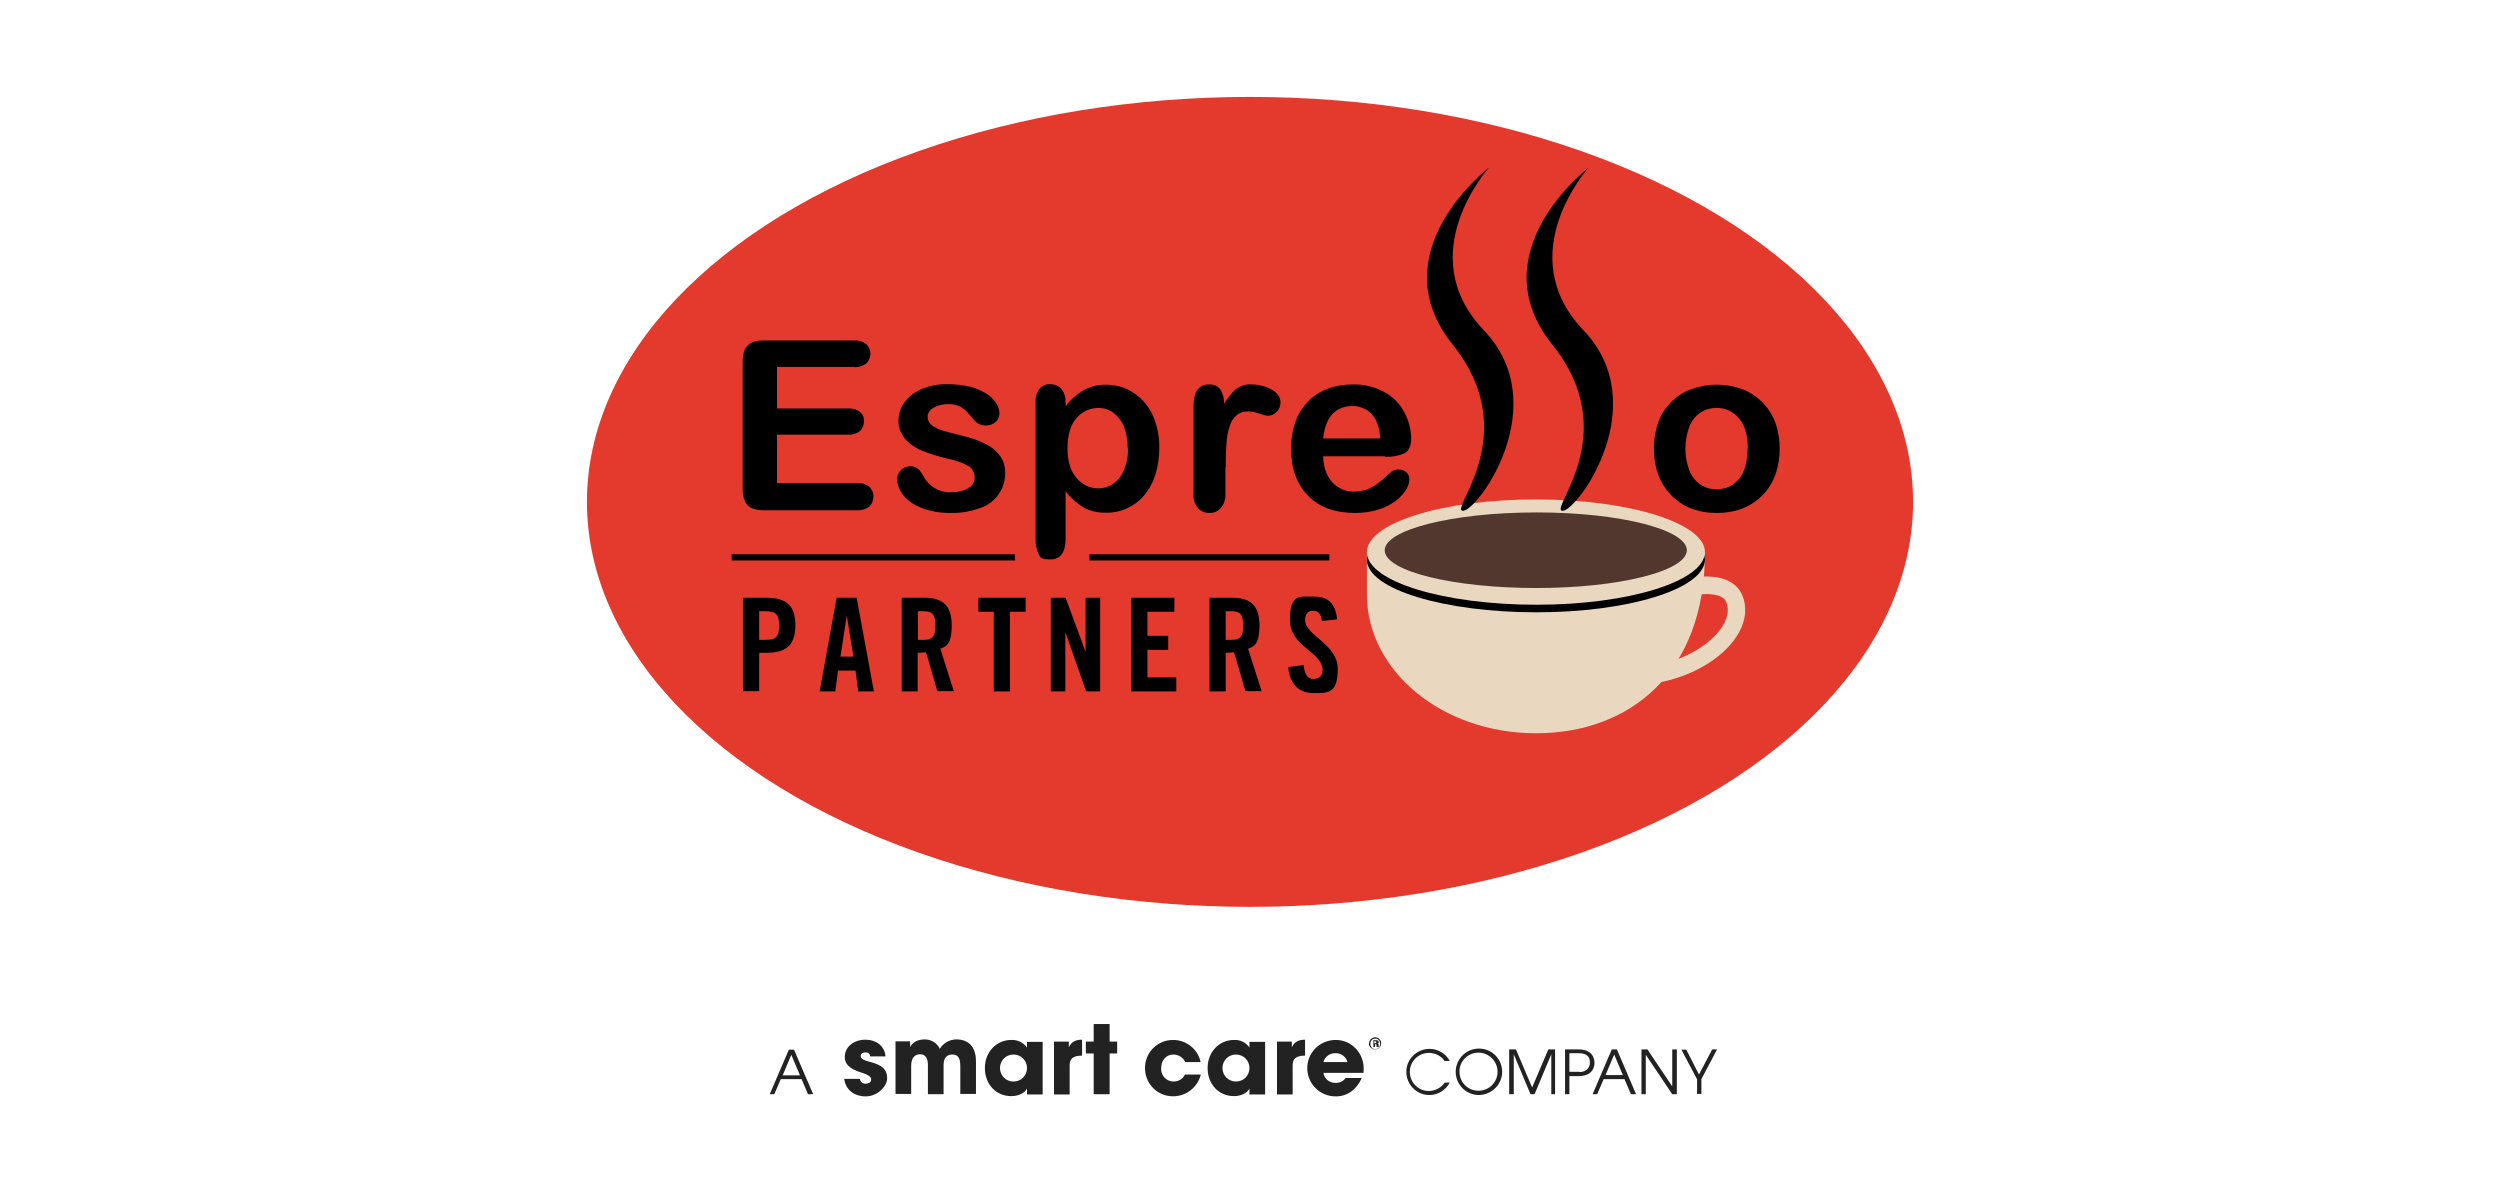 <?xml version="1.0" encoding="UTF-8"?>
<svg id="Layer_1" data-name="Layer 1" xmlns="http://www.w3.org/2000/svg" version="1.1" viewBox="0 0 926 442">
  <path d="M507.1,386.5c0-1.2,1-2.2,2.2-2.3,1.3,0,2.3,1,2.3,2.2,0,0,0,0,0,0,0,1.3-1,2.3-2.3,2.3-1.2,0-2.3-1-2.3-2.2,0,0,0,0,0,0ZM511.2,386.6c0-1-.7-1.9-1.7-1.9-1,0-1.9.7-1.9,1.7,0,0,0,.2,0,.3,0,1,.7,1.9,1.7,1.9,1,0,1.9-.7,1.9-1.7,0,0,0-.2,0-.3ZM509.9,387.8c0,0,0-.2,0-.3v-.3c0-.2-.1-.4-.3-.4,0,0,0,0,0,0h-.3v1h-.6v-2.5h1.1c.5,0,.9.2.9.7,0,.3-.2.5-.4.6.2,0,.4.3.4.7,0,.2,0,.3,0,.5h-.7ZM509.4,386.4c.2,0,.4-.1.4-.4s-.1-.3-.4-.3h-.4v.7h.3Z" style="fill: #232222; stroke-width: 0px;"/>
  <path d="M299.3,405.3l-2.4-5.6h-7.7l-2.4,5.6h-1.7l7.1-16.5h1.9l7.1,16.5h-1.8ZM293.1,390.7l-3.2,7.6h6.4l-3.2-7.6Z" style="fill: #232222; stroke-width: 0px;"/>
  <path d="M322.3,391.3c0-1.1-.8-1.5-1.8-1.5s-1.7.6-1.7,1.3c0,1.1,1,1.6,3.7,2.3,4.7,1.2,6.1,3.1,6.1,6s-3.5,6.7-7.9,6.7-7.5-2.5-8-6.5h5.8c.1,1.1,1.1,1.9,2.2,1.8,0,0,0,0,0,0,1,0,2-.6,2-1.5s-.7-1.7-3.6-2.6c-4.9-1.5-6.2-3.5-6.2-5.8,0-3.9,3.6-6.4,7.6-6.4s7.2,2.3,7.5,6.2h-5.8,0Z" style="fill: #232222; stroke-width: 0px;"/>
  <path d="M355.7,405.3v-10.5c0-3.1-1-4.2-3-4.2s-3.2,1.3-3.2,3.9v10.8h-5.8v-10.8c0-2.5-.9-4-2.9-4s-3.3,1.5-3.3,4.2v10.5h-5.8v-19.5h5.4v2.1h0c1-1.8,2.9-2.8,5.4-2.8,2.4,0,4.6,1.3,5.6,3.5,1.3-2.2,3.7-3.5,6.2-3.5,4.4,0,7.2,2.7,7.2,8.1v12.1h-5.8Z" style="fill: #232222; stroke-width: 0px;"/>
  <path d="M380.4,405.3v-2.1h0c-.8,1.7-3.2,2.8-5.8,2.8-5.8,0-9.8-4.5-9.8-10.4s4.2-10.4,9.8-10.4c2.3-.1,4.4.9,5.8,2.8h0v-2.1h5.8v19.5h-5.8ZM380.4,395.6c0-2.8-2.2-5-5-5s-5,2.2-5,5,2.2,5,5,5,5-2.2,5-5Z" style="fill: #232222; stroke-width: 0px;"/>
  <path d="M390.4,405.3v-19.5h5.5v2.1h0c1-2.1,2.6-2.8,4.9-2.8v5.9c-3.5,0-4.6,1.3-4.6,3.6v10.8h-5.8Z" style="fill: #232222; stroke-width: 0px;"/>
  <path d="M405.1,405.3v-15.1h-2.9v-4.4h2.9v-6.5h5.9v6.5h2.8v4.4h-2.8v15.1h-5.9Z" style="fill: #232222; stroke-width: 0px;"/>
  <path d="M439,393.4c-.7-1.7-2.5-2.8-4.4-2.8-2.7,0-4.5,2.2-4.5,5-.2,2.6,1.7,4.8,4.3,5,.1,0,.2,0,.3,0,1.8,0,3.5-1,4.2-2.6h5.9c-1.4,5.6-7,9.1-12.7,7.8-4.7-1.1-8-5.3-8-10.2,0-5.7,4.5-10.3,10.2-10.4,0,0,0,0,0,0,5-.1,9.4,3.3,10.4,8.2h-5.9,0Z" style="fill: #232222; stroke-width: 0px;"/>
  <path d="M462.8,405.3v-2.1h0c-.8,1.7-3.2,2.8-5.7,2.8-5.8,0-9.8-4.5-9.8-10.4s4.2-10.4,9.8-10.4c2.3-.1,4.4.9,5.7,2.8h0v-2.1h5.8v19.5h-5.8ZM462.8,395.6c0-2.8-2.2-5-5-5s-5,2.2-5,5,2.2,5,5,5,5-2.2,5-5Z" style="fill: #232222; stroke-width: 0px;"/>
  <path d="M473,405.3v-19.5h5.5v2.1h0c1-2.1,2.6-2.8,4.9-2.8v5.9c-3.5,0-4.6,1.3-4.6,3.6v10.8h-5.9Z" style="fill: #232222; stroke-width: 0px;"/>
  <path d="M490.2,397.4c.3,2.2,2.3,3.8,4.6,3.7,1.4,0,2.8-.6,3.6-1.8h6c-1.9,4.3-5.4,6.8-9.5,6.8-5.8.1-10.5-4.4-10.7-10.2-.1-5.8,4.4-10.5,10.2-10.7s10.5,4.4,10.7,10.2c0,.2,0,.3,0,.5,0,.5,0,1-.1,1.5h-14.7ZM499.1,393.4c-.5-2-2.4-3.4-4.5-3.3-2.1,0-3.9,1.3-4.4,3.3h8.9Z" style="fill: #232222; stroke-width: 0px;"/>
  <path d="M537,401c-1.5,2.8-4.4,4.6-7.6,4.6-4.7,0-8.5-3.9-8.5-8.6s3.9-8.5,8.6-8.5c3.1,0,6,1.7,7.5,4.5h-1.9c-1.3-1.9-3.5-3-5.8-3-3.9,0-7.1,3.1-7.1,7s3.1,7.1,7,7.1c2.4,0,4.6-1.2,5.9-3.1h1.9Z" style="fill: #232222; stroke-width: 0px;"/>
  <path d="M547.6,405.6c-4.7-.1-8.5-4-8.4-8.8.1-4.7,4-8.5,8.8-8.4,4.7.1,8.4,3.9,8.4,8.6,0,4.8-4,8.6-8.8,8.6ZM547.6,389.9c-3.9,0-7.1,3.2-7,7.1,0,3.9,3.2,7.1,7.1,7,3.9,0,7-3.2,7-7,0-3.9-3.2-7.1-7.1-7.1h0Z" style="fill: #232222; stroke-width: 0px;"/>
  <path d="M574.6,405.3v-14.8h0l-6.2,14.8h-1.5l-6.2-14.8h0v14.8h-1.7v-16.6h2.5l6,14.1,6-14.1h2.5v16.6h-1.6Z" style="fill: #232222; stroke-width: 0px;"/>
  <path d="M579.7,405.3v-16.6h5c4.6,0,5.9,2.7,5.9,5s-1.4,4.9-6,4.9h-3.3v6.7h-1.7,0ZM585,397.1c2.3,0,3.9-1.4,3.9-3.5s-1-3.5-4.3-3.5h-3.3v6.9h3.7Z" style="fill: #232222; stroke-width: 0px;"/>
  <path d="M604.1,405.3l-2.4-5.6h-7.7l-2.4,5.6h-1.7l7.1-16.6h1.9l7.1,16.6h-1.8ZM597.9,390.6l-3.2,7.6h6.4l-3.2-7.6Z" style="fill: #232222; stroke-width: 0px;"/>
  <path d="M619.4,405.3l-9.8-14.6h0v14.6h-1.6v-16.6h2.2l9.2,13.7h0v-13.7h1.7v16.6h-1.6Z" style="fill: #232222; stroke-width: 0px;"/>
  <path d="M628.6,405.3v-5.5l-5.8-11h1.8l4.7,9.2,4.9-9.3h1.8l-5.8,11v5.5h-1.7Z" style="fill: #232222; stroke-width: 0px;"/>
  <ellipse cx="463" cy="185.9" rx="245.6" ry="150" style="fill: #e43a2e; stroke-width: 0px;"/>
  <path d="M506.3,220.2c0,28.4,28,51.4,62.6,51.4s62.6-22.2,62.6-66.8h-125.2v15.4Z" style="fill: #ead7c0; stroke-width: 0px;"/>
  <path d="M631.5,207.6c-.6,10.6-28.4,19.2-62.4,19.2-34.1,0-62.3-8.5-62.8-19.2-.5-10.9,27.7-19.9,62.9-19.8,35.1,0,62.9,9,62.3,19.9Z" style="fill: #020000; stroke-width: 0px;"/>
  <path d="M631.5,204.8c-.6,10.6-28.4,19.2-62.4,19.2-34.1,0-62.3-8.5-62.8-19.2-.5-10.9,27.7-19.9,62.9-19.8,35.1,0,62.9,9.1,62.3,19.8Z" style="fill: #ead7c0; stroke-width: 0px;"/>
  <path d="M624.8,204c-.4,7.6-25.3,13.8-55.7,13.8-30.6,0-55.8-6.1-56.2-13.8s24.9-14.2,56.3-14.2c31.2,0,56,6.5,55.6,14.2Z" style="fill: #51372d; stroke-width: 0px;"/>
  <path d="M615.4,252.6l-1.3-6.3c10.8-2.2,20.6-8.3,24.4-15.2,1.6-2.9,1.9-5.6.9-8.1-1.3-3.3-7.6-3.1-9.7-2.8l-1-6.4c4.9-.8,13.9-.2,16.7,6.8,1.7,4.2,1.3,8.9-1.2,13.5-4.7,8.7-16,15.9-28.8,18.5Z" style="fill: #ead7c0; stroke-width: 0px;"/>
  <path d="M275.2,256.1v-34.7h8.6c7.4,0,10.8,2.8,10.8,10.2s-3.4,10.2-10.8,10.2h-2.6v14.2h-6ZM281.2,237h2.3c3.9,0,5.1-1.2,5.1-5.3s-1.2-5.3-5.1-5.3h-2.3v10.7Z" style="fill: #000; stroke-width: 0px;"/>
  <path d="M309.4,256.1h-5.8l6.3-34.7h7.4l6.4,34.7h-5.8l-1-7.7h-6.5l-1,7.7ZM311.3,243.2h4.8l-2.4-14.9h-.1l-2.3,14.9Z" style="fill: #000; stroke-width: 0px;"/>
  <path d="M340,256.1h-6v-34.7h8.4c6.7,0,10.1,2.8,10.1,10.2s-2.2,7.8-4.2,8.7l5,15.7h-6.1l-4.2-14.4c-1,.1-2.1.2-3.1.2v14.2ZM340,237h2.1c3.2,0,4.4-1.2,4.4-5.3s-1.2-5.3-4.4-5.3h-2.1v10.7Z" style="fill: #000; stroke-width: 0px;"/>
  <path d="M368.2,226.6h-5.8v-5.2h17.5v5.2h-5.8v29.5h-6v-29.5Z" style="fill: #000; stroke-width: 0px;"/>
  <path d="M389.2,256.1v-34.7h5.5l7.3,19.8h.1v-19.8h5.4v34.7h-5.2l-7.6-21.7h-.1v21.7h-5.4Z" style="fill: #000; stroke-width: 0px;"/>
  <path d="M419,256.1v-34.7h16v5.2h-10v8.9h7.7v5.2h-7.7v10.2h10.7v5.2h-16.7Z" style="fill: #000; stroke-width: 0px;"/>
  <path d="M454,256.1h-6v-34.7h8.4c6.7,0,10.1,2.8,10.1,10.2s-2.2,7.8-4.2,8.7l5,15.7h-6l-4.2-14.4c-1,.1-2,.2-3.1.2v14.2ZM454,237h2.1c3.2,0,4.4-1.2,4.4-5.3s-1.2-5.3-4.4-5.3h-2.1v10.7Z" style="fill: #000; stroke-width: 0px;"/>
  <path d="M489.6,230c-.2-3-1.8-3.8-3.2-3.8-1.9,0-3,1.2-3,3.4,0,5.9,12.1,8.8,12.1,18.2s-3.8,8.9-9.4,8.9-8.7-4.4-8.9-9.6l5.7-.8c.2,3.5,1.6,5.2,3.5,5.2s3.5-1.1,3.5-3.2c0-6.9-12.1-8.7-12.1-18.6s3.4-8.7,9.2-8.7,7.7,3.5,8.3,8.4l-5.7.6Z" style="fill: #000; stroke-width: 0px;"/>
  <path d="M316.5,135.9h-28.7v15.4h26.4c1.6-.1,3.1.3,4.4,1.3,1,.9,1.5,2.1,1.4,3.5,0,1.3-.5,2.6-1.4,3.5-1.2,1-2.8,1.5-4.4,1.4h-26.4v17.9h29.7c1.6-.1,3.2.4,4.5,1.4,1,1,1.6,2.3,1.5,3.7,0,1.4-.5,2.7-1.5,3.6-1.3,1-2.9,1.5-4.5,1.4h-34.6c-2.8,0-4.8-.6-6-1.9s-1.8-3.2-1.8-6v-47.2c0-1.5.2-3.1.8-4.5.5-1.1,1.4-2,2.5-2.5,1.4-.6,2.9-.8,4.4-.8h33.6c1.6-.1,3.2.4,4.5,1.4,2,1.9,2,5.1,0,7.1,0,0,0,0,0,0-1.3,1-2.9,1.5-4.5,1.4Z" style="fill: #000; stroke-width: 0px;"/>
  <path d="M372.3,174.7c.3,6.1-3.5,11.6-9.3,13.5-3.6,1.3-7.4,1.9-11.2,1.8-3.7,0-7.4-.6-10.8-2-2.6-1-4.9-2.7-6.6-4.8-1.3-1.7-2.1-3.7-2.1-5.8,0-1.2.5-2.4,1.4-3.3.9-.9,2.2-1.4,3.5-1.4,1,0,2,.3,2.8.9.8.7,1.4,1.6,1.9,2.5,2.1,4.2,6.5,6.7,11.1,6.2,2,0,4-.5,5.8-1.6,1.3-.7,2.2-2.1,2.2-3.6.1-1.8-.8-3.6-2.3-4.5-2.4-1.3-5-2.2-7.7-2.7-3.4-.8-6.6-1.8-9.8-3.1-2.3-1-4.4-2.4-6.1-4.4-1.5-1.9-2.4-4.2-2.3-6.6,0-2.4.7-4.7,2.1-6.6,1.6-2.2,3.7-3.9,6.2-5,3.1-1.3,6.5-2,9.9-1.9,2.8,0,5.5.3,8.2.9,2.1.5,4.1,1.4,6,2.5,1.5.9,2.7,2.1,3.7,3.5.8,1.1,1.2,2.4,1.3,3.8,0,1.2-.4,2.4-1.4,3.3-1.1.9-2.4,1.4-3.8,1.3-1.1,0-2.2-.3-3.1-1-1.1-.9-2-2-2.9-3.1-.9-1.1-1.9-2-3.1-2.8-1.5-.7-3.2-1.1-4.9-1-1.9,0-3.7.4-5.3,1.4-1.3.7-2.1,1.9-2.1,3.4,0,1.2.6,2.3,1.5,3,1.3.9,2.7,1.6,4.1,2,1.7.5,4.1,1.1,7.2,1.9,3.1.7,6.1,1.7,8.9,3.2,2.1,1,3.8,2.5,5.2,4.4,1.2,1.7,1.8,3.7,1.8,5.7Z" style="fill: #000; stroke-width: 0px;"/>
  <path d="M394.7,149v1.4c1.9-2.4,4.2-4.5,6.9-6,2.5-1.3,5.3-2,8.1-1.9,3.5,0,7,.9,9.9,2.8,3.1,2,5.6,4.8,7.2,8.1,1.8,4,2.7,8.3,2.6,12.7,0,3.4-.5,6.7-1.5,9.9-.9,2.8-2.3,5.4-4.2,7.6-1.7,2-3.9,3.6-6.3,4.7-2.4,1.1-5.1,1.7-7.8,1.6-2.9.1-5.8-.6-8.4-2-2.5-1.6-4.7-3.6-6.5-5.9v17.5c0,5.1-1.9,7.7-5.6,7.7s-3.7-.7-4.4-2c-.8-1.8-1.2-3.8-1.1-5.8v-50.5c-.1-1.8.4-3.6,1.5-5,1-1.1,2.5-1.7,4-1.6,1.5,0,3,.6,4,1.7,1.1,1.4,1.7,3.2,1.5,5ZM417.7,166c0-2.7-.4-5.4-1.4-8-.8-2-2.2-3.8-3.9-5.1-1.6-1.2-3.6-1.8-5.5-1.8-3.2,0-6.2,1.4-8.2,3.8-2.2,2.5-3.3,6.3-3.3,11.2,0,4.7,1.1,8.3,3.3,10.9,2,2.5,5,3.9,8.2,3.9,1.9,0,3.8-.6,5.4-1.7,1.8-1.3,3.2-3,4-5.1,1.1-2.6,1.6-5.4,1.5-8.2Z" style="fill: #000; stroke-width: 0px;"/>
  <path d="M453.9,173.1v9.8c.1,1.9-.5,3.8-1.7,5.3-1.1,1.2-2.7,1.9-4.3,1.8-1.6,0-3.1-.6-4.2-1.8-1.2-1.5-1.8-3.4-1.6-5.3v-32.6c0-5.2,1.9-7.9,5.7-7.9,1.6-.1,3.2.5,4.2,1.8,1,1.6,1.5,3.5,1.4,5.4,1.1-2,2.6-3.9,4.3-5.4,1.7-1.3,3.8-2,5.9-1.8,2.5,0,5,.6,7.2,1.8,2.3,1.2,3.5,2.9,3.5,4.9,0,1.3-.5,2.6-1.5,3.5-.8.9-2,1.4-3.2,1.4-1.1-.1-2.1-.4-3.1-.8-1.4-.5-2.9-.8-4.3-.8-1.5,0-3,.4-4.2,1.4-1.2,1.1-2.1,2.5-2.5,4-.7,2.1-1.1,4.2-1.2,6.3-.2,2.4-.3,5.4-.3,8.9Z" style="fill: #000; stroke-width: 0px;"/>
  <path d="M513,169h-22.9c0,2.4.5,4.8,1.6,7,1.8,3.8,5.7,6.2,9.9,6.1,1.3,0,2.6-.2,3.8-.5,1.2-.3,2.3-.9,3.4-1.5,1.1-.7,2.1-1.4,3-2.2.9-.8,2.1-1.9,3.6-3.2.7-.6,1.6-.8,2.6-.8,1.1,0,2.1.3,2.9,1,.8.7,1.2,1.7,1.1,2.8,0,1.3-.5,2.6-1.2,3.7-1,1.6-2.3,3-3.8,4.1-1.9,1.4-4,2.5-6.3,3.2-2.8.9-5.8,1.3-8.7,1.3-7.5,0-13.4-2.1-17.5-6.4-4.2-4.3-6.3-10.1-6.3-17.4,0-3.3.5-6.5,1.5-9.6.9-2.8,2.5-5.4,4.5-7.6,2-2.2,4.5-3.8,7.3-4.9,3.1-1.2,6.3-1.7,9.6-1.7,4.1-.1,8.2.9,11.8,2.9,3.1,1.7,5.7,4.3,7.3,7.5,1.6,2.9,2.4,6.1,2.5,9.4,0,2.9-.8,4.9-2.5,5.7-2.2,1-4.7,1.4-7.1,1.3ZM490.1,162.4h21.2c-.3-4-1.4-7-3.2-9-1.9-2-4.6-3.1-7.4-3-2.7,0-5.3,1-7.2,3-1.9,2.1-3,5.1-3.4,9Z" style="fill: #000; stroke-width: 0px;"/>
  <path d="M659.2,166.2c0,3.3-.5,6.5-1.6,9.6-1,2.8-2.6,5.4-4.7,7.6-2.1,2.1-4.6,3.8-7.4,4.9-3.1,1.2-6.3,1.7-9.6,1.7-3.3,0-6.5-.5-9.6-1.7-5.6-2.2-10-6.8-12.1-12.5-1.1-3.1-1.6-6.3-1.6-9.6,0-3.3.5-6.6,1.6-9.7,1-2.8,2.6-5.4,4.7-7.5,2.1-2.1,4.6-3.8,7.4-4.8,6.2-2.3,13-2.3,19.2,0,2.8,1.1,5.3,2.8,7.4,4.9,2.1,2.2,3.7,4.7,4.7,7.5,1.1,3.1,1.6,6.4,1.6,9.7ZM647.4,166.2c0-4.8-1-8.5-3.2-11.1-2-2.6-5.2-4.1-8.5-4-2.1,0-4.2.6-6,1.8-1.8,1.3-3.2,3.1-4,5.2-1.9,5.2-1.9,10.9,0,16.1.8,2.1,2.2,3.9,4,5.2,1.8,1.2,3.9,1.9,6.1,1.8,3.3.1,6.5-1.4,8.5-4,2-2.7,3-6.3,3-11.1Z" style="fill: #000; stroke-width: 0px;"/>
  <rect x="271" y="205.3" width="104.9" height="2.3" style="fill: #000; stroke-width: 0px;"/>
  <rect x="403.5" y="205.3" width="88.9" height="2.3" style="fill: #000; stroke-width: 0px;"/>
  <path d="M551.6,62s-29,32-2,60.3c26.3,27.6-2.2,66.9-7.7,66.9s22.9-28.3-3.8-61.5c-27.6-34.4,13.5-65.7,13.5-65.7Z" style="fill: #000; stroke-width: 0px;"/>
  <path d="M588.5,62s-29,32-2,60.3c26.3,27.6-2.2,66.9-7.7,66.9s22.9-28.3-3.8-61.5c-27.6-34.4,13.5-65.7,13.5-65.7Z" style="fill: #000; stroke-width: 0px;"/>
</svg>
